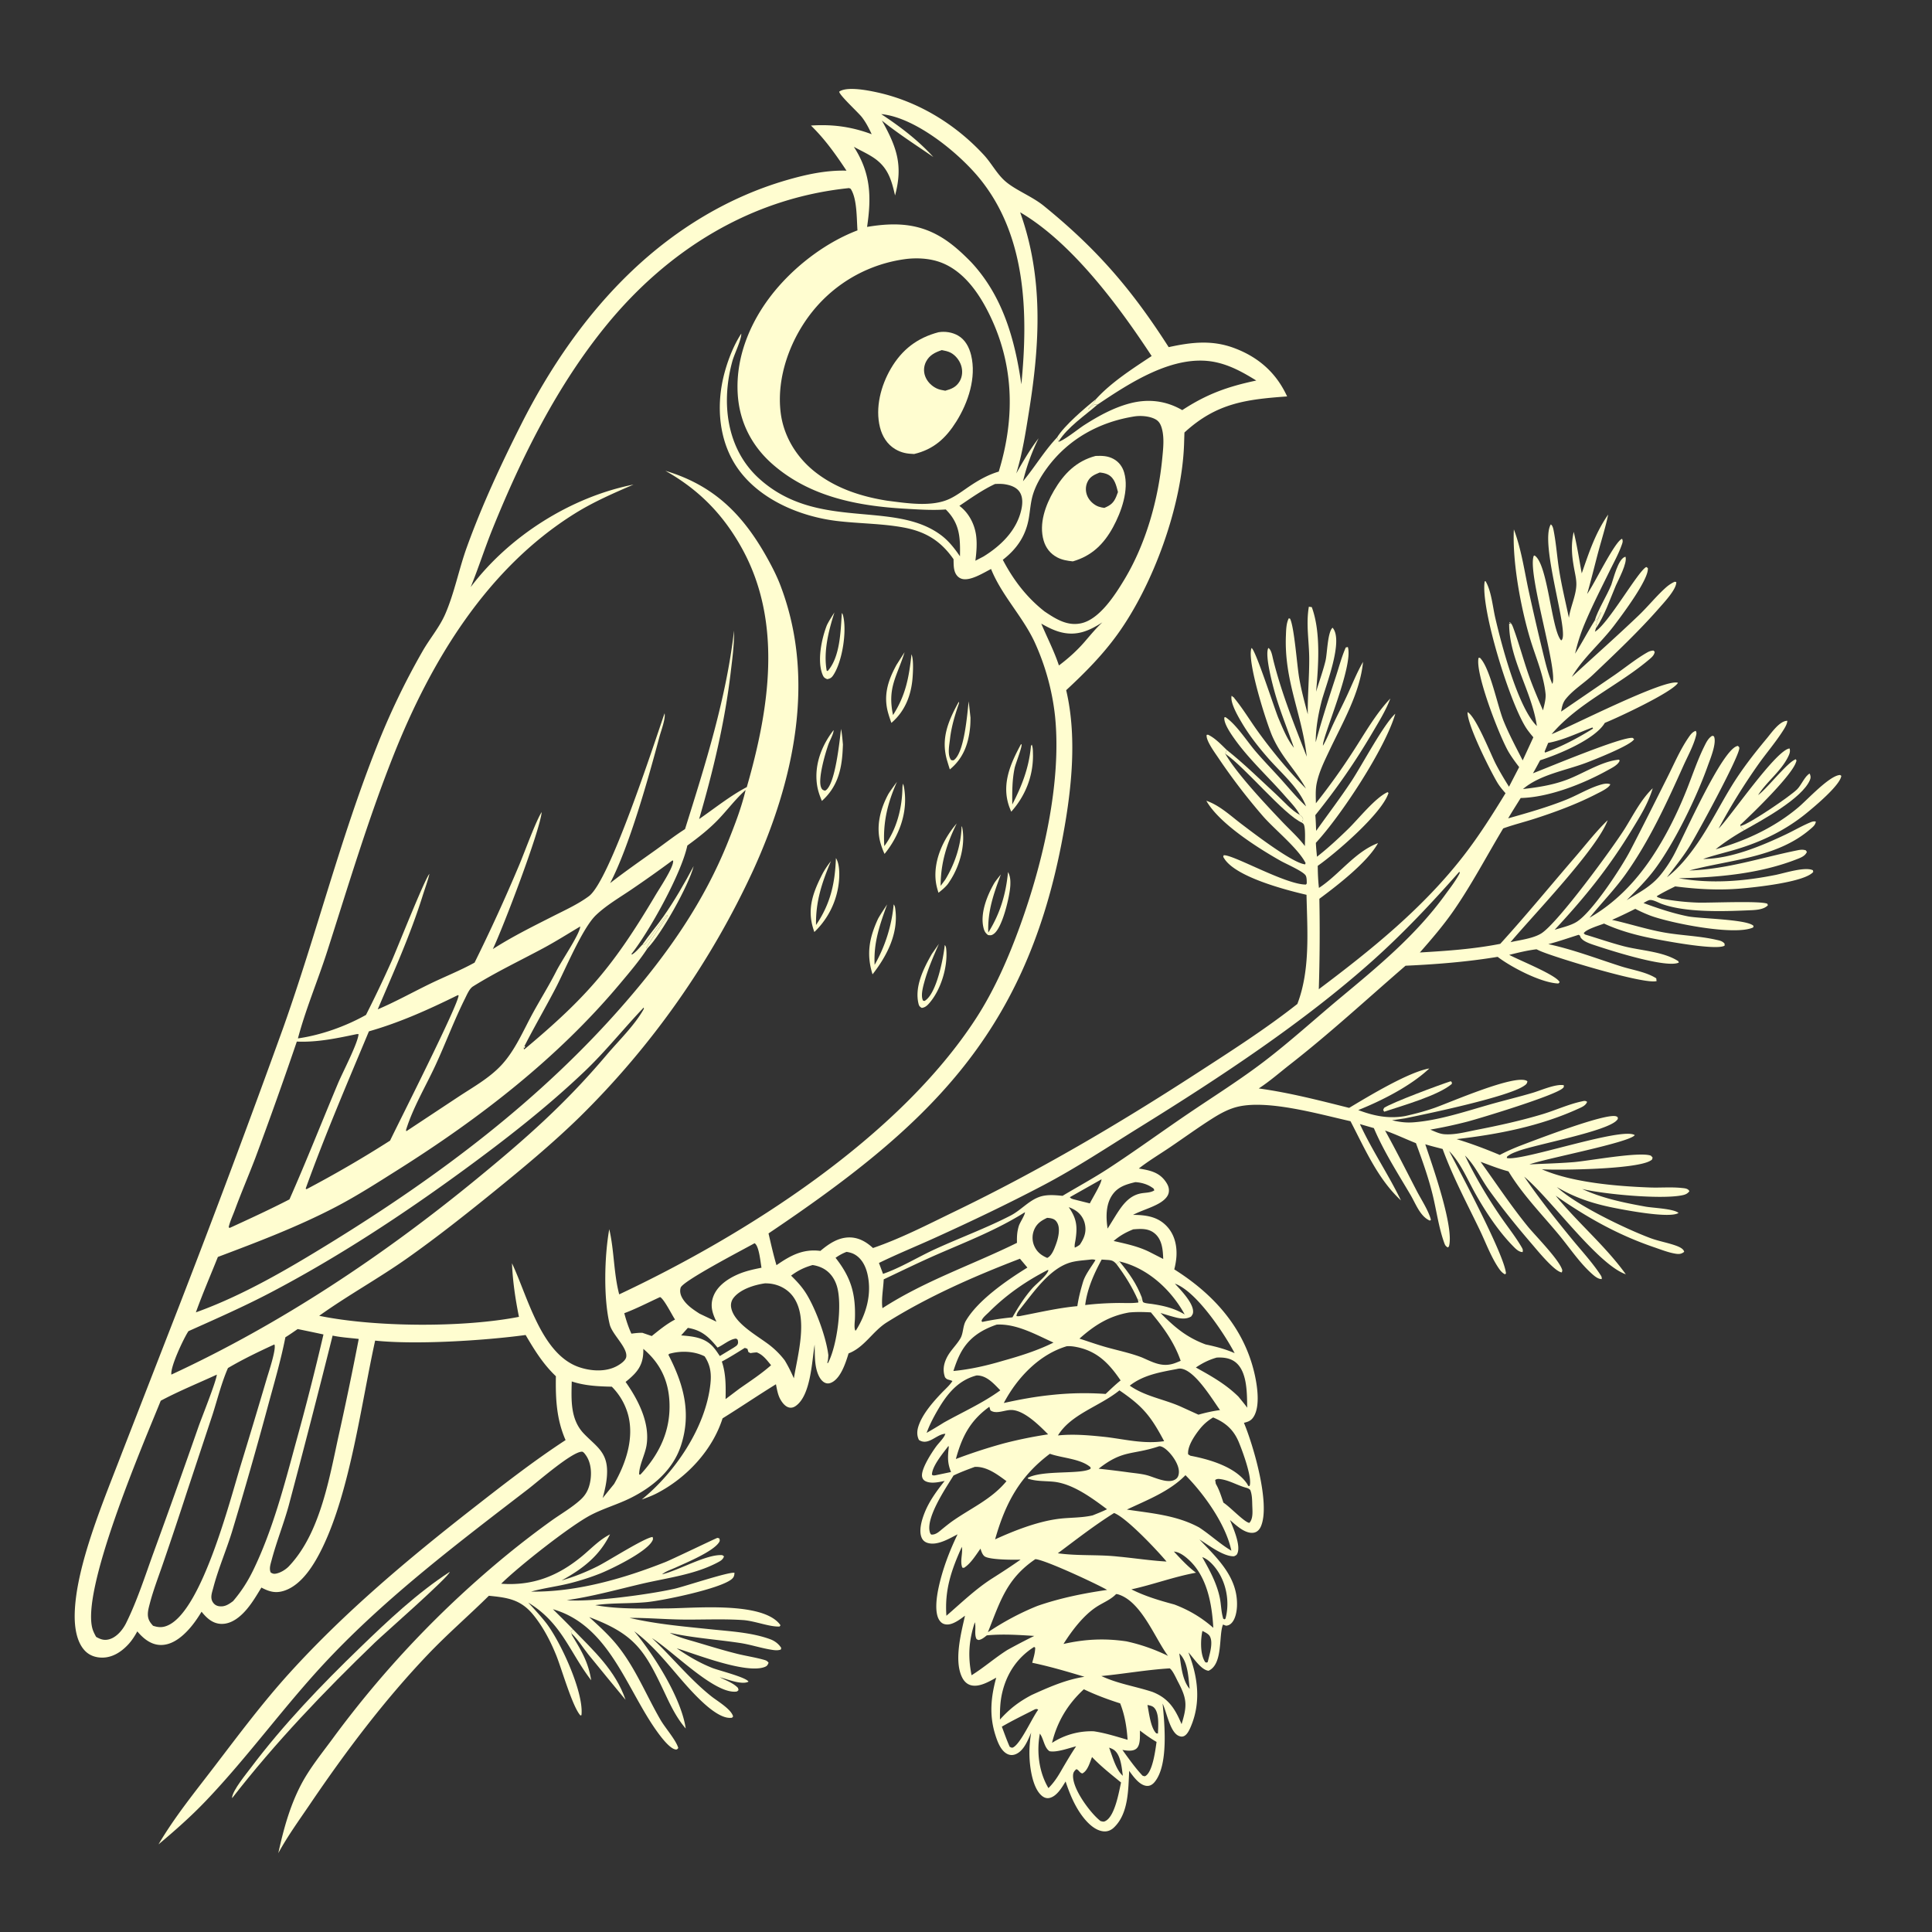 <svg xmlns="http://www.w3.org/2000/svg" width="1024" height="1024"><rect width="100%" height="100%" fill="#333333" stroke="none"/><path fill="#FFFDD0" d="M854.031 309.936c1.193-3.436 3.553-13.182 6.968-14.676.173-.076.359-.119.538-.178 1.137 3.159-3.742 12.188-5.105 15.265-3.114 7.279-6.069 16.242-10.578 22.704-.322-2.531 1.815-6.044 2.818-8.434l-.181-.077c-.243.548-.481 1.1-.767 1.628-.741 1.37-.986 2.334-2.497 2.78 1.693-5.763 6.358-12.985 8.804-19.012zM768.942 573.079c.735.738.519.284.582 1.391-7.089 6.148-26.209 11.548-35.888 14.77l-.541-.965.514-1.088c4.256-2.863 29.344-12.196 35.333-14.108zM922.576 437.771c.145-.038.29-.072.433-.113 4.863-1.395 25.672-15.511 29.532-19.328 2.108-2.084 4.181-7.17 6.628-8.321.53 1.337.71 2.062.097 3.483-4.211 9.767-25.181 21.141-34.752 26.511-.864-.933-1.452-.974-1.938-2.232zM303.686 863.577c11.131 11.526 22.493 21.795 27.881 37.371q-9.87-11.907-19.618-23.916c-2.879-3.574-5.69-8.182-9.039-11.269l-.33-1.231 1.106-.955zM238.391 833.109c-.581 2.841-34.816 32.783-39.579 37.37-26.791 25.801-52.965 53.168-75.775 82.567-.003-.149-.026-.299-.01-.447.41-3.804 7.402-12.312 9.923-15.657 17.333-22.995 37.244-43.725 57.919-63.709 14.883-14.386 30.122-28.794 47.522-40.124z"/><path fill="#FFFDD0" d="M462.012 71.144c-1.492-3.2-3.019-6.232-5.19-9.041-1.931-2.5-11.703-11.392-12.037-13.499.138-.099.266-.214.414-.298 4.39-2.477 14.837-.409 19.565.62 21.812 4.742 41.707 16.903 56.766 33.276 3.937 4.28 6.722 9.774 11.04 13.64 5.485 4.912 14.298 8.099 20.671 13.276 28.28 22.971 46.595 44.269 66.184 74.873 12.029-2.635 22.948-3.919 34.735.49 12.889 4.822 22.297 13.126 28.039 25.632-22.045 1.592-37.467 3.579-54.424 19.128l-.206 6.477c-1.207 32.492-16.171 73.935-35.192 100.367-7.985 11.096-17.276 20.45-27.279 29.726 6.203 26.341 2.512 55.888-2.658 82.177-19.997 101.68-72.035 149.874-155.104 205.747 1.301 5.644 2.579 11.277 4.207 16.838 7.334-5.071 13.966-8.761 23.273-7.569 4.173-3.516 8.922-6.826 14.562-7.127 5.235-.279 9.584 2.121 13.317 5.596 15.004-5.145 29.217-12.544 43.476-19.436 44.326-21.423 86.222-46.021 127.499-72.771 18.139-11.755 36.992-23.768 53.958-37.155 6.927-18.011 5.264-38.89 4.85-57.849-11.048-2.567-37.738-9.477-43.692-19.377-.565-.94-.467-.51-.239-1.564 4.601-.684 32.937 15.659 43.655 15.507l.41-.581c-.02-1.174.055-3.348-.658-4.348-1.597-2.239-10.309-6.008-13.032-7.542-12.168-6.853-32.761-19.901-39.533-31.934 7.087 2.431 12.841 7.964 18.759 12.434 5.773 4.359 26.944 20.697 33.633 21.267l.196-.716c-4.023-7.86-16.209-17.568-22.48-24.711q-12.96-14.938-23.985-31.357c-1.549-2.324-6.512-9.009-5.943-11.846l.689-.088c3.747 1.727 7.006 5.265 9.959 8.093 9.266 7.372 17.806 15.806 26.503 23.835 3.596 3.321 7.909 8.31 12.2 10.566-1.763-3.529-5.188-6.978-7.782-9.952-8.789-10.074-19.018-19.347-26.781-30.255-1.787-2.512-5.934-8.398-5.405-11.479l.553-.123c5.715 3.787 11.36 12.729 15.974 18.12 4.248 4.964 8.819 9.644 13.197 14.492 4.297 4.759 8.456 9.83 13.1 14.243l.471.44c-3.602-9.658-13.375-17.852-20.107-25.561-5.079-5.815-9.933-11.958-13.868-18.611-1.887-3.189-6.411-10.77-5.475-14.451l1.073.889-.616.087.919-.081-.056.271c4.593 5.554 8.348 11.878 12.566 17.722 7.543 10.452 16.387 21.175 25.5 30.305-5.57-10.102-12.731-16.282-17.776-27.612-3.021-6.787-13.682-40.086-11.083-46.858 1.949.28 12.382 32.739 14.292 37.203 2.138 4.997 4.541 11.057 7.917 15.306.089.113.183.222.275.333-3.217-9.445-7.088-18.735-9.865-28.32-1.206-4.162-5.75-20.827-3.689-24.572 1.64.962 2.127 4.431 2.577 6.239 4.416 17.759 11.143 34.344 17.779 51.37-2.522-22.666-11.999-40.067-11.049-64.087.115-2.911.145-6.648 1.539-9.248l.671.199c2.246 4.574 3.648 24.579 4.809 31.324 1.131 6.569 2.864 12.961 4.581 19.394-.135-9.833.795-19.63.76-29.451-.034-9.377-1.793-18.213-.195-27.603l1.556.221c4.863 13.24 3.501 31.084 2.285 44.842 1.629-5.434 3.633-10.858 4.979-16.365.941-3.848 1.065-15.218 3.749-17.564 6.1 6.899-3.943 31.404-5.95 39.469-1.761 7.076-2.952 13.958-2.993 21.259 3.176-11.69 6.91-23.326 10.691-34.834 1.675-5.098 3.072-10.528 5.258-15.426l1.084-.238c3.129 10.077-13.958 48.726-13.164 52.282 2.185-3.752 3.688-7.738 5.525-11.654 2.319-4.939 4.833-9.788 7.132-14.736 2.832-6.094 5.214-12.136 8.563-18.015-1.548 16.398-10.844 32.197-17.801 46.942-2.671 5.662-5.502 11.301-6.764 17.478-.699 3.427-.469 7.048-.411 10.526q10.63-13.385 19.878-27.76c6.083-9.361 11.83-19.643 19.564-27.757-2.403 6.397-5.969 12.102-9.419 17.968-9.277 15.774-18.865 29.572-30.342 43.841.274 2.762.326 5.562.454 8.335 6.267-8.842 12.829-17.425 18.795-26.491 5.498-8.353 16.983-30.055 23.147-35.595-5.318 18.381-28.786 54.068-42.103 68.418.097 2.461.369 4.917.595 7.37 5.794-4.522 11.316-9.643 16.581-14.769 5.358-5.218 14.379-16.616 20.861-19.465l.462.449c-3.48 10.955-28.147 32.051-37.506 38.616.045 3.94.19 7.782.643 11.697 10.815-7.073 19.05-19.139 31.303-23.742-5.553 10.132-21.739 22.59-31.081 29.51q.453 23.968-.299 47.929c28.02-21.039 55.407-43.135 76.975-71.046 8.085-10.463 15.102-21.582 21.995-32.846-1.618-1.822-3.165-3.664-4.411-5.766-3.746-6.321-15.986-30.617-15.715-37.221 4.464 2.378 12.27 22.288 14.917 27.405 2.157 4.169 4.56 8.173 7.046 12.15l5.39-10.412c-1.938-2.511-3.825-5.088-5.468-7.805-4.622-7.643-18.075-42.04-16.033-50.13l.711.01c5.441 5.397 9.249 25.436 12.582 33.595 2.928 7.167 6.56 13.911 10.077 20.794l5.653-12.261q-1.68-1.948-3.194-4.027c-8.774-12.296-24.925-64.304-22.602-78.611l.478-.089c3.101 5.33 3.736 13.433 5.146 19.493 3.261 14.016 11.771 46.651 21.669 56.908.121.126.246.248.369.372-2.619-18.346-14.819-35.654-14.689-54.334l1 .084-.911-.56.179-.312c1.054.743 1.546 2.073 1.987 3.273 2.901 7.897 5.094 16.093 7.838 24.052 2.28 6.618 5.066 13.059 7.837 19.483.632-2.613 1.628-6.044 1.363-8.727-.97-9.847-5.222-19.412-8.065-28.815-5.023-16.614-9.592-41.138-8.738-58.378 3.803 10.065 5.412 20.909 7.607 31.416q3.443 15.836 7.255 31.588c1.536 6.293 2.995 12.915 5.516 18.898 3.41-6.355-13.56-59.43-9.791-67.968l.384-.082c7.072 4.294 8.924 39.618 14.095 44.997 5.064-2.291-11.659-51.329-5.48-61.498 1.096.722 1.377 2.63 1.618 3.905 1.279 6.765 1.738 13.755 2.834 20.565 1.35 8.385 3.374 16.701 5.135 25.011.019-.116.041-.231.059-.347.86-5.636 3.749-11.535 3.893-17.129.067-2.628-.576-5.356-1.057-7.932-1.338-7.169-1.926-12.957-.344-20.133 1.776 7.223 2.902 14.694 4.259 22.011 3.91-11.204 7.148-21.287 14.006-31.165-1.338 6.558-3.419 13.019-5.16 19.486-2.026 7.527-3.816 15.111-5.987 22.6 3.58-4.78 14.685-28.015 18.523-29.235.545 1.215.272 1.934-.152 3.151-1.642 4.705-4.21 9.334-6.403 13.814-4.551 9.295-9.301 18.544-13.3 28.095-2.19 5.23-3.799 10.304-5.061 15.833 3.658-5.724 6.774-11.775 10.394-17.526 1.511-.446 1.756-1.41 2.497-2.78.286-.528.524-1.08.767-1.628l.181.077c-1.003 2.39-3.14 5.903-2.818 8.434l-.509 1.782c7.053-4.045 23.153-32.637 27.257-34.302l.781.56c.784 5.765-13.923 25.263-17.868 30.464-7.157 9.437-16.303 16.957-22.41 27.238 11.773-10.865 23.792-21.482 35.376-32.546 4.945-4.723 9.304-10.2 14.366-14.737 1.458-1.307 2.976-2.337 4.749-3.162l.87.117c.252 3.715-6.398 10.774-8.785 13.506-10.915 12.494-23.437 24.323-35.465 35.76-4.544 4.32-10.451 7.903-14.344 12.778-1.615 2.023-2.007 4.164-2.442 6.649l28.654-19.595c5.525-3.854 11.105-8.386 16.938-11.717 1.108-.633 2.059-.96 3.347-1.033l.65.63c-.171 1.9-1.838 3.199-3.208 4.351-16.472 13.845-37.39 22.837-51.414 39.334 10.167-3.992 60.263-29.752 66.973-27.221-2.824 4.909-32.116 18.588-38.774 21.234-5.109 8.715-24.54 16.711-34.289 19.832-1.258 2.297-2.473 4.639-3.8 6.896 8.508-3.295 47.407-19.588 52.881-18.753l.726.653c-1.416 3.144-21.184 10.933-25.357 12.512-10.933 4.135-24.506 6.234-33.53 13.933 8.075-.905 16.058-2.157 23.684-5.096 8.219-3.167 17.519-9.244 26.238-10.365 1.024-.132.641-.248 1.336.296-.684 2.371-4.407 4.101-6.468 5.246-12.973 7.209-31.089 14.342-46.006 14.674-2.231 3.581-4.51 7.142-6.644 10.782 10.385-2.939 20.767-5.871 30.795-9.898 5.797-2.328 11.556-5.842 17.455-7.698 1.756-.552 4.154-1.24 5.882-.453-.629 1.948-5.507 4.177-7.32 5.114-10.417 5.381-22.024 9.676-33.177 13.248-5.393 1.726-10.946 3.095-16.266 5.016-8.674 14.437-16.659 29.706-26.24 43.536-5.426 7.832-11.646 15.083-17.936 22.228 14.373-.846 28.451-1.804 42.609-4.581 13.639-14.978 26.48-30.688 39.72-46.023 5.592-6.476 11.045-13.587 17.217-19.499-5.664 15.334-39.404 50.251-51.485 64.631 4.993-1.139 11.859-1.92 16.23-4.595 8.697-5.324 38.151-45.675 44.381-55.645 4.585-7.34 8.455-15.272 14.758-21.34-2.41 8.05-6.697 14.897-11.048 22.016-12.465 20.4-24.705 35.549-40.942 53.008 3.688-1.169 8.413-2.169 11.69-4.224 8.252-5.173 23.766-28.867 28.381-37.744 6.714-12.916 13.222-25.98 19.754-38.99 3.481-6.932 6.538-14.146 10.893-20.598 1.114-1.65 2.134-3.226 4.054-3.891.613.974.382 1.756.1 2.833-1.388 5.298-4.417 10.742-6.669 15.762-8.85 19.723-17.976 39.647-30.548 57.336-5.822 8.192-12.87 15.331-19.163 23.131 13.518-7.798 24.115-18.754 32.797-31.657 7.447-11.067 13.548-23.358 18.515-35.724 3.104-7.726 5.761-15.863 9.44-23.319 1.025-2.076 2.222-4.654 4.35-5.758l.819.28c1.67 3.483-2.035 12.246-3.267 15.718-5.895 16.609-17.761 41.089-28.318 55.091-4.358 5.779-9.557 10.914-14.639 16.048 6.643-4.139 12.816-7.137 17.876-13.316q4.019-4.941 7.055-10.54c5.092-9.349 26.007-57.219 34.036-57.891.491.532.8.574.711 1.368-.609 5.431-22.567 45.892-26.718 52.444-3.487 5.506-7.67 10.643-11.627 15.817 6.366-4.894 11.735-11.56 16.266-18.149 6.582-9.573 11.801-20.081 17.868-29.985 5.592-9.128 12.035-17.376 18.876-25.587 2.407-2.89 6.771-9.264 10.771-9.219l-.036-.41c.014.166.049.331.043.497-.074 1.844-1.68 4.229-2.682 5.772-3.866 5.954-8.568 11.435-12.681 17.235q-11.544 16.356-21.022 33.99c.136-.136.273-.271.407-.409 6.19-6.357 30.171-41.391 37.183-42.02.506 1.53-.042 2.94-.751 4.378-3.825 7.752-11.304 13.112-15.93 20.33l.562-.429c4.647-3.601 15.337-17.369 19.455-18.556.429.94.421.51.073 1.56-2.366 7.147-22.38 26.516-28.812 32.564-.855.804-.818.357-.536 1.217.486 1.258 1.074 1.299 1.938 2.232-5.344 3.064-10.357 6.315-15.178 10.151 15.989-4.509 31.302-11.593 44.055-22.425 4.668-3.964 16.408-16.792 21.924-16.961l.622.447c-.503 4.885-14.1 16.22-18.39 19.732-10.904 8.927-23.494 15.067-36.961 19.127-5.929 1.787-12.037 3.187-17.886 5.197l.627-.002c14.256-.187 30.34-6.882 43.179-12.98 4.265-2.025 8.449-4.485 12.789-6.307 1.176-.493 1.865-.746 3.135-.541-.167 1.813-1.615 2.906-2.966 4.07-17.71 15.256-42.583 16.115-64.085 21.875 20.053-.676 37.885-6.778 57.306-10.703 1.575-.318 2.894-.484 4.45.02l.566.842c-.912 2.146-3.081 2.978-5.164 3.798-19.651 7.737-41.876 9.761-62.811 10.134 17.246 3.036 34.377 1.668 51.434-1.752 4.592-.92 15.741-4.531 19.755-2.445l.151.883c-4.588 5.427-30.742 8.138-38.823 8.821-11.465.97-22.952.285-34.346-1.173-3.306 1.661-6.656 3.264-9.795 5.228.621.819 1.433.682 2.27 1.193q9.573 1.818 19.31 2.165c6.032.245 33.624-1.086 37.076.635l.279.777c-2.353 2.559-7.302 2.556-10.581 2.697-13.554.586-33.287 1.206-45.94-3.498-1.626-.631-4.745-2.408-6.412-1.907-1.006.303-2.082 1.009-3.006 1.52 7.74 2.841 15.5 5.466 23.603 7.077 6.277 1.249 31.58 1.512 34.743 5.078l-.212.795c-9.776 4.539-43.85-2.327-54.436-6.248q-4.133-1.573-8.051-3.621c-4.072 2.057-8.138 4.03-12.322 5.855 9.153 2.032 18.176 4.985 27.408 6.644 9.153 1.644 18.717 1.831 27.764 3.898 1.794.41 3.254.593 4.485 2.07l.016 1.043c-4.46 2.823-35.217-3.09-42.241-4.662-7.331-1.64-14.838-3.867-21.664-7.03-2.388.928-9.823 3.121-10.763 5.173l.735.637c6.752 2.027 13.394 4.333 20.217 6.132 9.278 2.447 21.079 2.761 29.163 7.977l.295.74c-6.28 3.132-35.448-6.146-43.529-8.832-2.347-.78-5.39-1.673-7.359-3.194-.18-.169-.366-.331-.539-.507-.616-.63-.747-.884-.944-1.706l-.728-.474c-5.32 1.669-10.68 3.564-16.074 4.953 13.153 2.843 25.674 7.652 38.465 11.75 6.053 1.938 13.379 2.95 18.737 6.369l.165 1.54.722-.491c-.157.102-.301.226-.47.306-5.338 2.518-54.78-12.605-62.172-15.943q-.854-.385-1.69-.806c-4.936.585-9.675 1.772-14.49 2.96 5.422 2.917 25.136 10.747 26.738 14.486l-.69.684c-9.108-.314-24.967-8.613-32.189-14.122-16.191 2.671-32.431 3.962-48.817 4.709-20.283 17.525-39.915 35.684-61.072 52.209-5.443 4.251-10.933 9.081-16.715 12.827 16.431 2.289 31.857 6.286 47.901 10.305 10.275-6.135 31.354-18.959 42.489-20.892-9.739 9.215-25.201 17.082-37.659 22.049 8.252 3.123 16.172 4.748 24.983 3.148 5.214-1.175 10.296-2.505 15.348-4.269 8.272-2.888 42.375-17.882 48.929-14.408.144.076.264.191.395.286-.216 1.356-.754 1.704-1.846 2.447-8.558 5.831-50.749 14.694-63.147 17.202l-6.752.998c3.884.904 7.218 1.393 11.231 1.102 13.643-.99 27.941-5.876 41.075-9.593 7.434-2.105 14.99-3.904 22.386-6.104 4.156-1.237 12.151-4.797 16.35-3.972-.041 1.137.182.811-.513 1.524-3.687 3.787-43.228 15.813-50.595 17.768q-9.741 2.522-19.656 4.235c2.353.985 4.871 2.25 7.44 2.441 5.587.416 11.441-1.209 16.89-2.274 11.877-2.32 23.499-4.852 35.105-8.34 6.902-2.074 13.72-5.246 20.753-6.764 1.142-.246 1.939-.551 2.924.223-.775 2.046-2.956 2.863-4.821 3.712-20.229 9.208-42.391 13.514-64.341 16.042 7.847 2.386 15.324 5.206 22.883 8.388 3.272-1.771 6.616-3.2 10.058-4.605 7.751-2.925 45.984-17.764 51.621-15.873.291.098.54.294.809.442.074 1.071.255.761-.333 1.499-4.742 5.942-42.786 12.892-52.382 16.44-2.197.829-4.15 1.484-5.964 3.037l-.083.685c7.682 1.944 61.048-16.661 67.804-12.133-2.564 3.911-47.923 12.54-55.817 15.521 7.802-.395 15.657-.57 23.441-1.21 8.233-.678 35.044-5.697 40.933-3.421l.898.956c-.24 1.169-.202 1.128-1.173 1.715-7.626 4.611-48.375 5.096-57.526 4.547 16.13 7.045 39.69 8.987 57.242 9.641 5.573.208 11.326-.336 16.857.252 1.537.164 3.375.209 4.101 1.707-1.115 1.567-2.58 1.952-4.433 2.283-11.538 2.061-40.845-.683-52.387-3.441 10.615 4.919 22.157 7.289 33.608 9.346 4.002.719 14.803 1.076 17.471 3.339-4.593 3.056-28.339-1.517-34.586-2.772-10.74-2.158-20.428-5.306-29.902-10.945 9.993 9.433 36.22 22.034 49.417 27.004 4.406 1.659 9.136 2.427 13.575 4.009 1.501.535 4.236 1.628 4.467 3.345-1.469 1.108-2.589 1.27-4.407.991-3.881-.596-7.823-2.184-11.541-3.451-19.137-6.52-35.582-15.786-52.145-27.332 11.711 14.391 26.353 26.611 37.172 41.671-14.981-5.212-39.839-40.051-53.86-51.748 7.846 11.449 16.459 22.298 25.25 33.031 5.066 6.184 10.785 12.34 15.163 19.008.515.785.786 1.287.664 2.238-2.054.093-4.233-1.919-5.699-3.262-6.366-5.837-11.4-13.467-16.916-20.116-9.113-10.984-19.404-21.435-26.798-33.704-5.025-1.311-9.898-3.277-14.77-5.063 8.328 11.529 16.131 23.388 25.138 34.416 3.783 4.633 16.944 17.892 18.178 23.12l-.263 1.08c-3.738-.285-12.951-11.638-15.816-14.972-7.941-9.241-15.749-18.853-22.845-28.763-4.317-6.031-7.341-12.961-12.675-18.21 5.182 10.833 11.574 21.589 18.31 31.53 3.815 5.63 8.259 11.141 11.689 16.999.576.984.829 1.507.547 2.641-2.03-.019-3.665-1.721-5.032-3.111-7.769-7.901-14.722-18.418-20.13-28.096-4.165-7.453-7.766-16.228-13.78-22.338 6.057 11.594 29.379 55.3 30.125 64.863l-.51.474c-1.751-.823-2.943-2.599-3.968-4.19-3.8-5.9-6.497-13.239-9.558-19.587-6.808-14.118-14.149-27.898-19.542-42.656-3.066-.808-6.166-1.558-9.195-2.496 3.636 10.878 15.487 44.123 12.535 54.165l-.61.533c-1.041-.685-1.355-1.036-1.787-2.211-2.976-8.08-4.182-17.378-6.243-25.771-2.282-9.291-5.521-18.34-8.837-27.302-5.463-2.171-10.814-4.734-16.356-6.685 5.808 10.508 11.225 21.267 16.742 31.932 2.416 4.671 6.226 10.36 7.557 15.386l-.567.422c-1.879-.826-3.269-2.109-4.534-3.723-2.289-2.922-3.86-6.759-5.76-9.98-6.776-11.487-14.17-23.027-19.384-35.33l-7.4-2.129c6.443 13.973 15.083 26.632 21.753 40.447-12.335-11.427-19.065-27.301-26.742-41.974-16.218-3.617-43.158-11.41-59.376-7.762-4.991 1.123-9.493 3.577-13.784 6.292-7.6 4.809-14.906 10.122-22.351 15.169-5.514 3.738-11.461 7.274-16.686 11.37 5.433.911 10.424 1.793 13.92 6.516 1.391 1.88 2.357 3.767 1.949 6.169-.447 2.631-3.124 4.651-5.281 5.865-4.339 2.442-9.222 3.708-13.642 6.019 6.646.058 12.906.831 17.771 5.909 4.062 4.241 5.495 9.884 5.25 15.629-.105 2.444-.571 4.993-1.167 7.358 20.915 13.17 37.13 31.111 42.622 55.702 1.39 6.222 2.977 16.805-.572 22.426-1.308 2.071-2.855 2.644-5.133 3.193 4.889 11.687 14.137 42.89 9.023 54.842-.629 1.47-1.679 2.785-3.269 3.264-2.422.729-5.222-.523-7.217-1.824-2.079-1.355-4.058-3.133-5.925-4.761 1.681 4.153 5.95 13.647 3.824 17.911-.41.821-.861.882-1.623 1.294-5.648.283-13.613-5.971-18.385-8.896 9.587 10.11 20.409 20.063 19.895 35.22-.098 2.872-.821 7.076-2.984 9.187-.831.811-1.709 1.245-2.875 1.288l-1.552-.601c-2.404 5.688.147 20.947-7.672 24.494-4.003-.426-7.916-6.818-10.677-9.74 5.033 12.904 6.833 26.442 1.213 39.506-.682 1.587-1.738 3.878-3.338 4.756-1.051.576-1.974.432-3.029-.025-4.652-2.013-6.384-12.808-8.512-17.086 1.065 10.868 3.167 32.686-4.257 41.587-1.004 1.203-2.315 2.099-3.952 2.037-3.642-.139-6.749-4.256-8.75-6.93-.259-.346-.502-.706-.747-1.063-.52 9.875-.299 22.87-8.286 30.219-1.426 1.313-3.244 2.025-5.19 1.868-4.436-.358-8.294-4.144-10.898-7.475-4.345-5.56-7.151-12.316-9.339-18.973-1.95 3.162-4.608 7.807-8.479 8.724-1.355.321-2.652-.042-3.756-.861-4.439-3.292-6.04-11.719-6.613-16.949-.606-5.539-.335-11.292.598-16.78-1.776 4.038-3.908 9.807-8.417 11.492-1.352.505-2.755.484-4.07-.127-3.656-1.697-5.412-6.708-6.54-10.307-3.229-10.301-2.327-19.928.514-30.208-3.814 2.078-9.064 5.24-13.529 3.976-1.991-.564-3.471-2.051-4.415-3.849-4.633-8.817-.683-23.757 1.39-32.978-2.619 1.952-6.716 5.125-10.156 4.619-1.386-.204-2.263-.72-3.135-1.813-3.114-3.902-1.736-12.847-.748-17.472 2.103-9.842 5.733-19.406 10.097-28.452-4.428 2.251-10.937 6.257-16.107 4.468-1.262-.437-2.238-1.251-2.82-2.461-1.837-3.82-.015-9.764 1.493-13.529 2.497-6.231 6.449-11.562 10.588-16.782-3.097.628-7.324 1.642-10.279.067-.998-.532-1.556-1.42-1.702-2.538-.515-3.942 5.132-12.595 7.499-15.814 1.391-1.892 4.269-4.611 4.845-6.702-4.621.098-8.982 6.57-13.984 3.265-1.156-2.314-1.076-4.694-.31-7.136 2.017-6.424 7.702-12.922 12.275-17.719 1.952-2.047 4.268-4.012 5.788-6.39-.699-.305-1.29-.47-2.025-.679-.987-.28-1.243-.512-1.889-1.262-1.282-3.496-.813-6.809.777-10.14 1.907-3.996 5.163-6.765 7.344-10.476 1.615-2.75 1.247-6.499 2.894-9.32 6.383-10.938 21.795-21.56 32.625-28.242l-3.95-4.696c-24.061 9.228-48.619 19.994-70.509 33.706-7.611 4.768-11.85 13.242-20.315 16.475-1.462 4.768-3.958 12.628-8.574 15.202-1.135.633-2.311.959-3.584.507-2.33-.827-3.721-3.623-4.435-5.806-1.524-4.66-1.236-9.669-1.401-14.508-1.467 8.909-2.037 26.928-10.057 32.493-.936.649-2.005 1.029-3.156.855-2.189-.329-3.821-2.437-4.861-4.225-1.413-2.43-1.89-5.423-2.427-8.153-9.529 5.869-18.785 12.164-28.292 18.068-5.403 16.945-19.054 31.504-34.721 39.663-2.618 1.363-5.358 2.377-8.133 3.369 17.668-14.368 33.955-38.245 36.42-61.357.581-5.451.009-9.909-3.074-14.538-5.538-2.825-12.77-3.067-18.768-1.326l-.444.478c8.085 15.652 12.288 30.84 6.689 48.059-4.225 12.993-14.836 21.945-26.705 27.858-6.886 3.431-14.419 5.535-21.183 9.08-10.883 5.704-38.261 27.277-47.415 36.366 16.639 1.213 30.067-4.013 42.911-14.644 4.248-3.517 8.482-7.931 13.262-10.681.502-.29.998-.579 1.508-.856-5.699 11.597-14.53 18.286-25.683 24.466q9.803-2.871 18.935-7.448c5.452-2.671 25.166-15.306 29.324-15.608.258.998.31 1.199-.22 2.159-3.271 5.923-21.347 14.675-27.49 17.167q-7.968 3.146-16.277 5.23c-6.753 1.67-13.755 2.534-20.446 4.393 24 .328 49.015-6.87 71.222-15.673 3.306-1.311 27.206-12.818 27.54-12.799.373.022.718.209 1.077.313.222 1.068.331 1.27-.334 2.229-3.352 4.835-17.167 10.586-22.951 13.213-2.288 1.039-5.193 1.958-7.115 3.563 8.869-2.101 23.748-10.846 31.952-10.164l.883.611c-.571 1.838-2.027 2.554-3.676 3.417-12.166 6.365-26.784 8.066-39.983 11.167-13.16 3.092-26.286 6.748-39.684 8.663 13.041 1.097 43.606-3.001 57.14-6.058 5.207-1.176 28.895-9.107 31.764-8.45-.116 1.526-.294 2.35-1.505 3.368-6.057 5.095-36.411 11.351-44.996 12.175-9.056.871-18.297.301-27.288 1.605 12.178 2.231 25.578 1.78 37.964 1.723 14.321-.067 50.461-3.787 59.903 8.499.109.142.195.301.292.451l-.463.637c-5.215.326-13.088-2.973-19.381-3.402-10.602-.722-21.506-.151-32.14-.278-9.345-.111-18.734-.955-28.065-.889 14.35 3.349 28.66 4.547 43.283 6.072 10.235 1.067 21.693 1.687 31.387 5.27 2.365.875 4.442 2.468 5.782 4.596l-.229.855c-1.527.525-2.872.409-4.459.176-5.805-.854-11.386-2.795-17.219-3.674-12.306-1.855-25.026-2.676-37.167-5.381.168.091.334.185.504.273 4.141 2.154 8.89 3.31 13.355 4.631 7.288 2.158 14.599 4.432 21.979 6.255 4.671 1.154 9.527 1.866 14.144 3.171 1.1.311 1.719.607 2.386 1.554-.522 1.234-.785 1.744-2.091 2.24-9.895 3.761-36.475-6.827-46.613-9.908 6.058 4.143 12.017 7.684 18.873 10.413 3.281 1.307 17.998 4.959 19.185 7.264-3.246 1.79-10.517-.992-13.973-1.986l-1.325-.387c3.148 1.641 7.359 3.115 9.75 5.735l.251 1.12c-.76.771-.825.791-1.875.832-11.75.465-33.192-21.743-44.007-28.402 10.67 10.018 20.203 21.951 31.646 30.99 3.066 2.423 10.434 6.712 11.375 10.569-.782.817-.355.663-1.446.714-5.615.261-13.104-6.658-16.855-10.349-11.782-11.593-20.738-25.644-34.106-35.548 10.306 12.339 24.933 35.266 27.286 51.538-4.549-5.247-7.555-11.248-10.493-17.491-10.984-23.341-15.675-32.203-40.655-41.547 5.073 4.646 10.176 9.244 14.544 14.583 9.858 12.051 15.576 26.696 23.334 40.029 2.381 4.091 8.182 10.634 9.332 14.797-.443.435-.572.817-1.255.769-3.308-.233-8.541-7.479-10.394-10.089-15.992-22.525-25.169-55.763-54.79-64.263 3.55 3.526 7.155 7.011 10.598 10.642l-1.106.955.33 1.231c.276.972.124.71.574 1.45 4.876 8.011 8.394 13.983 9.87 23.375-11.554-15.031-15.608-30.434-33.335-41.152 3.123 3.352 6.22 6.722 9.086 10.3 7.607 9.495 20.448 37.114 19.097 49.324l-.522.203c-4.237-4.51-9.977-24.81-12.858-31.918-3.053-7.533-6.967-15.053-12.115-21.382-6.73-8.275-13.69-9.176-23.579-10.167-10.621 10.484-21.895 20.202-32.215 31.024-23.174 24.301-43.689 51.542-62.507 79.309-5.779 8.527-11.957 17.025-16.875 26.079 2.718-12.49 6.077-24.844 12.023-36.238 4.508-8.636 10.908-16.487 16.671-24.305q5.009-6.824 10.23-13.487 5.222-6.663 10.65-13.159 5.429-6.495 11.06-12.816 5.63-6.321 11.457-12.462 5.828-6.14 11.845-12.094 6.018-5.954 12.22-11.715 6.202-5.762 12.583-11.325 6.38-5.563 12.933-10.922 11.302-9.219 23.144-17.733c5.013-3.571 10.887-6.947 15.399-11.093 2.549-2.342 4-4.895 4.823-8.271 1.179-4.837.979-10.949-1.956-15.172-.393-.564-1.338-1.945-2.071-1.978-5.077-.224-23.458 15.853-28.49 19.722-36.799 28.296-74.906 57.082-106.767 90.979-22.532 23.971-41.639 50.815-64.337 74.549-7.817 8.174-16.265 15.627-24.927 22.888 8.619-14.647 19.351-27.813 29.645-41.285 12.937-16.929 25.694-34.034 40.037-49.819 29.141-32.074 62.741-60.277 96.835-86.906 16.013-12.507 32.237-25.168 49.247-36.283-4.838-10.995-5.348-22.008-5.138-33.837-6.824-6.535-11.293-13.78-16.039-21.861-22.029 2.987-58.32 5.255-79.762 2.974-7.358 33.406-13.152 79.23-27.896 109.661-4.135 8.536-10.779 19.879-20.435 22.947-4.534 1.441-7.895.426-11.953-1.72-3.241 5.286-6.459 10.892-11.187 15.008-3 2.612-6.73 4.601-10.818 4.2-4.216-.414-7.197-3.261-9.709-6.415-2.771 4.615-6.058 9.155-10.153 12.688-3.525 3.042-7.842 5.389-12.634 4.883-4.646-.491-8.39-3.686-11.269-7.148-1.321 2.417-2.852 4.818-4.724 6.849-3.596 3.902-8.208 6.985-13.669 7.062-3.505.05-6.89-1.049-9.35-3.613-4.615-4.811-5.563-12.966-5.44-19.37.488-25.595 15.76-61.162 25.017-85.461l29.998-77.087q28.68-73.985 55.618-148.622c17.399-49.098 30.13-99.85 49.312-148.33q5.134-13.098 11.213-25.785 6.079-12.688 13.07-24.896c3.766-6.696 9.028-12.778 12.097-19.791 4.902-11.2 7.283-23.859 11.459-35.445 8.04-22.306 18.152-44.019 28.822-65.182 15.087-29.923 34.428-58.311 58.799-81.459 23.459-22.282 51.379-39.309 82.575-48.246 10.196-2.921 20.426-5.105 31.085-4.833-5.786-8.7-11.331-16.566-18.833-23.902 11.374-.76 21.495.61 32.171 4.592zm-11.976 28.547c-51.953 5.303-95.975 32.709-128.686 72.761-25.964 31.792-44.932 69.918-60.259 107.786-4.135 10.216-7.46 20.753-11.619 30.944 20.386-27.085 53.199-47.798 86.316-54.356-10.688 4.606-21.303 9.221-31.201 15.407-46.622 29.138-76.201 78.183-96.028 128.13-13.492 33.989-23.96 69.054-35.124 103.847-4.934 15.377-11.411 30.609-15.528 46.168 12.275-1.756 25.231-6.371 36.075-12.448q7.168-14.155 13.635-28.643c2.712-6.062 17.592-43.736 19.99-46.111-.953 3.978-2.413 7.83-3.637 11.731-6.507 20.739-15.288 40.124-23.766 60.077 9.384-3.989 18.386-9.014 27.556-13.477 7.837-3.814 16.159-7.089 23.771-11.3q12.621-25.461 23.624-51.661c2.7-6.34 8.885-23.486 11.945-28.128-.878 9.947-20.46 61.247-25.887 72.609 10.216-6.56 20.912-11.843 31.719-17.33 6.374-3.237 13.462-6.445 19.206-10.717 11.057-8.223 34.315-80.241 40.096-96.909.645 2.736-1.926 9.49-2.691 12.356-5.783 21.66-16.002 58.24-26.168 77.656 7.881-6.146 16.102-11.844 24.233-17.651 5.107-3.647 10.172-7.635 15.469-10.991 10.747-34.245 21.88-69.383 25.967-105.182.121 7.527-.88 14.687-1.762 22.138-3.141 26.527-9.273 52.109-16.734 77.721 8.163-5.628 16.501-12.354 25.27-16.943 11.83-41.139 19.186-87.002-2.488-126.388-9.887-17.968-22.804-31.205-40.653-41.254 26.649 7.978 42.161 24.251 55.236 48.539 2.258 4.193 4.483 8.726 6.104 13.218 18.518 49.586 6.51 103.143-14.707 149.741q-4.21 9.14-8.829 18.08-4.619 8.941-9.638 17.663t-10.427 17.208q-5.408 8.487-11.194 16.72-5.786 8.233-11.939 16.195-6.153 7.963-12.659 15.64-6.507 7.676-13.354 15.051-6.847 7.374-14.021 14.431c-14.384 14.032-30 27.012-45.604 39.67-14.82 12.021-29.897 23.946-45.475 34.974-15.273 10.812-31.799 19.864-46.989 30.734 29.345 6.049 76.194 6.363 105.874.554-1.905-9.433-3.296-18.771-3.697-28.4 8.306 17.481 15.448 48.243 35.63 55.087 6.256 2.121 14.06 2.627 19.995-.604 1.689-.92 4.606-2.808 4.937-4.855.797-4.935-7.439-11.846-8.747-17.159-3.397-13.799-2.815-36.364-.252-50.516 2.659 11.34 2.289 23.232 5.269 34.535 67.278-31.65 148.1-83.086 189.095-146.237 9.904-15.256 17.379-32.501 23.54-49.565 11.911-32.988 21.948-75.386 18.374-110.618q-.558-5.139-1.53-10.215-.972-5.077-2.353-10.058-1.381-4.981-3.162-9.833-1.78-4.853-3.948-9.545c-6.391-13.507-17.343-24.507-22.922-38.389-4.006 2.007-11.063 6.547-15.526 5.199-1.733-.524-2.928-1.86-3.575-3.497-.82-2.075-.734-4.677-.782-6.886-6.878-9.907-15.08-14.768-26.891-16.891-11.532-2.073-23.39-1.981-35.01-3.39-19.399-2.352-40.65-11.235-52.308-27.609-9.184-12.898-11.319-29.435-8.565-44.756 1.571-8.74 5.348-19.482 10.261-26.921.152 3.111-3.689 10.891-4.682 14.467-6.059 21.821-3.327 46.545 14.173 62.382 30.846 27.917 71.024 11.222 96.234 29.848 4.222 3.12 7.23 7.05 10.193 11.324.152-9.534.058-16.943-7.025-24.317l-.492-.506c-7.175.518-14.417.013-21.586-.4-25.257-1.455-50.41-6.33-70.058-23.434-11.104-9.667-17.637-22.323-18.615-37.041-1.413-21.273 7.884-41.645 21.704-57.391 11.031-12.568 26.066-23.691 41.746-29.661-.469-6.177-.149-16.79-3.61-22.045l-.834-.363zm30.837 37.505q-1.841.22-3.668.529-1.828.309-3.638.707-1.811.398-3.6.883-1.788.486-3.551 1.059-1.763.572-3.496 1.23t-3.432 1.399q-1.699.742-3.36 1.565-1.66.824-3.279 1.727-1.618.904-3.191 1.886-1.572.981-3.095 2.038-1.522 1.057-2.992 2.187-1.469 1.13-2.882 2.33-1.412 1.201-2.764 2.469-1.352 1.268-2.641 2.6t-2.511 2.726q-1.222 1.393-2.375 2.845c-11.576 14.538-18.966 34.694-16.621 53.416 1.59 12.691 8.648 23.983 18.72 31.729 11.01 8.467 24.051 12.68 37.623 14.843 10.129 1.27 23.451 3.515 33.011-.888 3.855-1.776 7.353-4.49 10.869-6.85 4.742-3.183 9.841-6.072 15.352-7.669 9.051-29.595 8.116-58.952-6.692-86.696-5.67-10.623-13.976-21.258-25.98-24.83-5.026-1.497-10.61-1.77-15.807-1.235zm120.76 83.459c-18.687 2.866-35.218 11.866-46.562 27.228-3.305 4.476-6.335 9.619-7.817 15.021-1.03 3.752-1.287 7.749-1.932 11.58-1.596 9.478-6.297 16.387-13.812 22.221 5.57 10.654 12.602 19.898 22.091 27.349 5.846 3.931 11.966 7.89 19.384 6.305 9.82-2.098 18.118-15.185 22.909-23.123 11.456-18.98 18.02-42.396 20.131-64.367.484-5.032 1.156-10.763-.206-15.713-.556-2.021-1.366-3.748-3.237-4.832-2.965-1.717-7.578-2.12-10.949-1.669zM364.304 448.158c-3.22 15.072-20.213 45.617-29.672 57.54l.383.205c2.066-1.282 3.807-3.498 5.49-5.252l1.167-.071c2.821-3.264 9.997-14.12 12.048-15.644l.115 1.1-.017-.505c-1.272 1.482-10.95 15.932-11.284 16.963l.673.103c-4.301 6.635-9.659 12.888-14.734 18.942-33.047 39.415-74.218 71.147-117.544 98.463-10.831 6.83-21.671 13.805-33.032 19.732-20.042 10.455-41.289 18.515-62.413 26.473-3.913 9.784-8.099 19.453-11.667 29.372 25.002-8.971 48.911-23.029 71.448-36.91 57.592-35.473 111.547-75.915 156.058-127.204 22.654-26.103 41.734-53.266 54.625-85.516 3.572-8.935 7.022-17.852 9.248-27.232-5.13 4.575-9.317 10.138-14.021 15.139-5.102 5.422-10.884 9.922-16.871 14.302zm176.393-335.635c12.421 34.689 10.454 69.626 4.722 105.363-1.756 10.942-3.497 22.444-6.782 33.045 3.655-6.471 7.301-12.722 11.842-18.632q-2.697 5.445-4.768 11.157-2.071 5.712-3.492 11.62c6.274-7.527 11.257-16.043 18.016-23.182l.929 1.977c4.697-7.505 13.794-13.572 20.451-19.366-.263-.057-.52-.148-.788-.171-1.248-.109-3.054 1.904-4.051 2.603-.128-.697 3.381-3.497 3.876-4.735.084-.21.155-.426.232-.639 8.055-8.916 19.534-16.244 29.517-22.86-17.284-26.323-42.164-60.069-69.704-76.18zm-73.635-52.039c9.986 6.572 19.568 13.846 27.629 22.738-9.142-6.284-18.649-12.356-27.276-19.334 7.926 14.138 11.287 23.802 6.981 39.701-2.039-8.872-3.971-15.342-12.118-20.488-3.131-1.977-6.504-3.49-9.723-5.303 8.979 13.947 9.392 26.457 7.018 42.468 15.951-2.674 29.316-1.875 42.818 7.761 4.461 3.185 8.388 6.893 12.226 10.79 16.853 17.995 23.283 41.044 26.725 64.876 3.656-37.555 2.756-79.018-22.496-109.544-11.029-13.333-33.407-31.606-51.241-33.617-.181-.02-.362-.032-.543-.048zM145.429 712.581c-8.398 3.871-16.63 7.813-24.605 12.505-3.458 7.907-5.565 16.596-8.21 24.811l-13.486 40.712q-6.092 18.78-12.51 37.451c-2.471 7.259-5.334 14.585-7.262 22.004-.703 2.704-1.572 5.743-.445 8.446.519 1.244 1.31 2.179 2.197 3.173 3.176 1.06 5.562 1.024 8.592-.543 17.596-9.095 32.069-65.386 37.901-84.601q6.992-22.815 13.741-45.702c.868-3.015 5.281-15.99 4.087-18.256zm-30.508 16.001c-9.87 4.554-20.144 8.711-29.722 13.832-8.678 21.501-43.68 102.58-35.774 122.071.432 1.064.97 2.11 1.538 3.107 2.384 1.331 4.319 2.017 7.045 1.228 3.887-1.124 7.088-5.036 8.829-8.551 5.939-11.991 10.136-25.234 14.714-37.81q12.112-33.157 23.727-66.491c1.639-4.613 9.383-23.902 9.643-27.386zm127.734-201.129c-15.439 7.596-30.554 14.451-47.125 19.185-11.53 27.582-23.383 55.212-33.513 83.342l.353.301.336-.107q22.551-11.894 44.038-25.616c4.354-9.151 36.536-72.596 36.307-77.019l-.396-.086zm64.88-36.406c-6.478 3.864-12.887 7.914-19.531 11.486-12.479 6.708-25.323 12.792-37.344 20.32-1.896 1.187-3.22 4.457-4.204 6.424-5.751 11.493-10.255 23.702-15.662 35.377-5.18 11.184-11.95 22.475-15.588 34.247l.148.681 27.789-18.377c7.683-5.061 15.99-9.665 22.367-16.408 7.513-7.945 11.869-18.661 17.077-28.141 4.032-7.341 8.477-14.45 12.268-21.922 2.831-5.579 11.287-17.892 12.558-22.878.067-.264.082-.54.122-.809zm33.663 42.952c-10.599 11.118-20.159 23.184-31.292 33.798-19.798 18.877-41.704 35.951-63.775 52.102-32.568 23.832-66.769 46.308-102.531 65.095-14.25 7.486-29.041 13.978-43.725 20.56-2.572 3.879-9.657 18.914-9.045 23.011 58.191-26.964 112.275-63.064 161.761-103.668 26.3-21.581 46.814-39.66 68.963-65.806 6.458-7.624 14.862-15.654 19.714-24.397l-.07-.695zm-183.417 170.43c-2.158 1.468-4.294 2.985-6.519 4.35-2.463 12.564-6.146 24.946-9.476 37.306q-8.924 33-18.806 65.726c-3.076 9.968-7.326 19.731-9.952 29.801-.661 2.536-1.77 5.24-.19 7.635.782 1.185 1.878 1.885 3.277 2.085 3.014.43 5.097-.983 7.412-2.697 4.353-5.072 7.749-10.37 10.676-16.383 10.207-20.972 16.407-44.748 22.505-67.218q7.984-28.717 14.741-57.748-6.826-1.468-13.668-2.857zm31.273-156.316c-10.452 2.188-20.992 4.433-31.732 3.944q-10.59 31.086-22.053 61.861c-3.515 9.19-7.415 18.25-10.819 27.476-1.102 2.986-2.505 5.869-3.232 8.975l.362.483.557-.2c10.479-4.803 21.043-9.671 31.288-14.954 8.989-20.33 17.132-41.025 25.733-61.521 2.42-5.766 10.499-21.127 10.891-26.079l-.995.015zm584.469-86.14c-14.444 16.411-29.61 32.547-45.925 47.136-36.796 32.904-81.397 62.212-123.352 88.228-16.846 10.446-33.691 21.637-51.234 30.858-18.799 9.881-38.363 19.214-57.708 27.985-9.817 4.452-19.747 8.476-29.439 13.216l2.159 5.787c9.583-3.351 18.446-8.909 27.677-13.138 13.24-6.064 27.035-11.108 39.983-17.79 5.245-2.707 9.25-7.547 14.771-9.704 4.033-1.575 8.511-1.129 12.726-.737 8.018-4.799 16.387-9.343 24.195-14.437 14.371-9.376 28.272-19.534 42.474-29.168 13.649-9.259 27.498-17.904 40.61-27.957 13.688-10.494 26.539-22.216 39.798-33.258 20.346-16.944 40.088-33.186 55.733-54.766 2.678-3.694 5.614-7.407 7.702-11.47l-.17-.785zm-597.23 245.932q-11.29 45.092-23.243 90.013c-2.687 9.769-6.502 19.219-9.079 28.973-.573 2.167-1.393 4.41-.519 6.53 1.028.656 1.64.864 2.882.621 2.355-.461 4.868-1.997 6.572-3.657 6.219-6.479 10.695-14.448 14.083-22.723 5.907-14.426 8.91-30.122 12.174-45.3q5.874-26.266 10.975-52.694c-4.559-.541-9.362-.812-13.845-1.763zm180.179-251.906q-10.733 7.953-21.786 15.454c-6.307 4.284-13.269 8.311-18.807 13.585-7.188 6.847-16.352 29.053-21.372 38.683-5.386 10.333-11.265 20.416-16.559 30.789l.5.341-.689.738-.131-.922.024 1.365.309.108c33.231-27.763 47.249-44.224 69.47-81.685 2.277-3.837 8.85-13.669 9.311-17.472.09-.744.09-.646-.27-.984zm225.143-241.494c-6.657 5.794-15.754 11.861-20.451 19.366l-.26.331c3.091-.73 10.564-6.849 13.796-8.919 7.548-4.835 15.747-9.334 24.489-11.57 9.55-2.442 18.916-1.309 27.43 3.662 13.01-8.524 24.058-12.477 39.237-15.681-6.879-4.268-13.855-8.165-21.872-9.792-21.775-4.417-45.206 11.087-62.369 22.603zm-25.152 556.029c-16.091 12.094-23.61 26.262-29.038 45.358 10.194-4.644 22.07-9.3 33.169-10.813 6.195-.844 12.398-.49 18.533-1.895 2.553-1.041 5.152-2.019 7.613-3.266-7.988-5.952-18.151-13.549-28.348-14.572-4.329-.434-9.55-.15-13.633-1.683l-.008-.383c8.057-4.279 28.458-1.665 33.287-4.815l-.025-.782c-5.245-4.578-15.091-4.839-21.55-7.149zm8.923-56.993c-14.551 4.345-26.117 16.568-33.155 29.719l-.192.366c8.352-1.869 16.558-3.372 25.082-4.244 9.702-1.058 19.133-1.229 28.888-.565 2.6-2.428 5.16-4.943 7.942-7.161-6.211-9.124-12.532-15.685-23.777-17.781-1.62-.302-3.136-.456-4.788-.334zm-159.819-33.352c-5.583.755-13.222 3.119-16.77 7.714-1.168 1.512-1.59 3.32-1.249 5.198 1.548 8.518 14.486 15.133 20.802 20.193a43.921 43.921 0 0 1 7.572 7.733c1.869 3.087 3.39 6.206 4.849 9.505 2.039-12.58 7.746-31.868-.291-43.14-2.771-3.886-7.079-6.283-11.771-6.983-1.041-.155-2.09-.2-3.142-.22zm-102.528 52.003c-.228 9.748-.846 20.126 6.496 27.743 6.294 6.529 12.178 9.534 12.244 19.773.031 4.858-1.074 9.645-2.354 14.3l6.068-7.481c6.206-10.839 10.739-24.177 7.409-36.687q-.287-1.048-.641-2.075-.354-1.028-.774-2.03-.419-1.002-.903-1.975-.484-.973-1.029-1.913-.546-.94-1.151-1.842-.605-.903-1.267-1.764-.662-.862-1.378-1.679-.716-.817-1.484-1.586c-7.25-.158-14.283-.484-21.236-2.784zm240.191-89.688c-14.521 9.163-30.202 15.29-45.893 22.103-9.752 4.235-19.336 8.938-28.95 13.48-.171 4.615-1.376 10.797-.666 15.282 22.533-14.569 47.404-22.866 71.299-34.629-.085-3.203.019-5.923 1.001-9.019.556-1.752 3.406-6.034 3.209-7.217zm5.53 183.882c-15.243 10.372-18.597 22.302-25.152 38.728 8.384-5.555 16.895-10.18 26.248-13.942 11.903-4.146 24.477-6.694 36.939-8.483-5.517-3.181-33.028-16.028-38.035-16.303zm49.727-130.746c-10.676 1.866-18.337 6.739-26.342 13.858 4.695 1.517 9.371 3.184 14.119 4.521 6.388 1.797 12.9 3.101 19.1 5.505 6.189 2.725 11.012 5.467 17.836 2.795q1.301-.512 2.589-1.055c-3.423-9.877-9.142-17.709-15.792-25.682-3.891-.202-7.629-.314-11.51.058zm-5.159 41.283c-10.439 8.499-25.659 12.513-32.585 23.897 8.377-.899 17.544-.018 25.881.884 10.489 1.338 19.751 3.687 30.398 2.158-7.046-13.26-11.233-18.454-23.694-26.939zm-1.76 107.967c-2.915 3.033-6.948 4.532-10.426 6.804-6.941 4.537-13.113 12.691-17.461 19.643 11.312-2.576 21.886-3.083 33.381-1.378 7.737 1.697 14.888 4.221 22.012 7.686-.105-.141-.212-.281-.315-.423-6.8-9.355-14.007-28.61-26.244-32.206-.305-.09-.631-.084-.947-.126zm-64.167-588.37c-6.722 3.14-12.767 7.463-18.904 11.598 4.784 3.511 7.87 9.297 8.774 15.097.704 4.509.3 9.479-.297 13.986l4.291-2.235c9.208-5.677 17.55-13.75 20.032-24.705.688-3.038.948-6.622-.788-9.376-1.664-2.639-4.851-3.705-7.775-4.191-1.779-.296-3.539-.246-5.333-.174zM340.975 714.933c.12 5.41-1.044 9.456-4.891 13.481-1.398 1.463-2.926 2.77-4.506 4.029 6.589 9.339 13.015 21.692 11.107 33.573-.805 5.017-3.907 10.454-3.936 15.445l.549.152.532-.476c9.946-10.922 15.746-23.26 14.981-38.273-.556-10.934-4.721-19.857-12.879-27.104-.315-.28-.63-.561-.957-.827zm249.512 86.995c-10.365 6.489-20.022 14.023-29.811 21.337 10.661 1.496 21.287.58 31.907 1.756 8.544.799 17.147 2.136 25.697 2.628-4.7-5.671-21.271-23.311-27.793-25.721zm-62.211-99.856c-8.794 3.022-15.445 7.543-19.671 16.133-1.343 2.731-2.347 5.563-3.288 8.451 8.831-.83 17.655-2.844 26.152-5.38 9.187-2.558 18.336-5.423 26.903-9.673-9.215-4.165-19.637-10.113-30.096-9.531zm100.048 79.802c-8.429 8.636-20.306 13.15-31.051 18.23 13.192 1.987 26.295 2.978 38.258 9.454 5.916 3.848 11.051 8.75 17.124 12.349-2.906-13.939-14.466-30.065-24.331-40.033zm-111.691-4.386c-3.819 1.399-7.574 2.806-11.245 4.562-3.826 6.289-15.131 22.689-12.443 30.372.16.455.323.597.607.923 2.46.262 4.352-1.708 6.165-3.171q2.057-1.685 4.177-3.291c10.201-7.376 21.376-11.904 29.555-21.832-4.803-3.553-10.501-7.892-16.816-7.563zm7.735-31.861c-10.163 7.316-14.49 15.771-17.732 27.673q12.675-4.812 25.758-8.371 11.446-2.941 23.133-4.692c-4.439-4.479-12.572-12.727-19.366-12.918-3.567-.101-8.192 2.446-11.218.182l-.575-1.874zm50.099 149.726c-8.538 7.851-14.136 17.163-16.865 28.408q1.224-.795 2.505-1.494 1.28-.699 2.611-1.299 1.33-.599 2.702-1.095 1.372-.497 2.778-.887t2.838-.672q1.432-.282 2.881-.453 1.449-.172 2.907-.233 1.458-.061 2.916-.01c6.124.902 11.973 2.801 17.91 4.5-.457-6.672-1.465-13.053-3.936-19.292-6.599-2.097-12.995-4.476-19.247-7.473zM399.923 658.942c-5.69 3.193-38.105 20.009-39.167 23.557-.601 2.008-.052 3.978 1.009 5.731 2.165 3.578 5.586 5.826 9.006 8.035l8.968 4.268c-2.101-4.311-3.44-8.247-1.786-13.043 1.941-5.632 7.318-9.414 12.539-11.787 4.233-1.923 8.574-2.886 13.11-3.779-.528-2.907-1.242-11.162-3.465-12.856-.066-.05-.142-.084-.214-.126zm223.779 66.676c-8.781 1.677-17.682 3.117-24.905 8.804 8.21 5.797 18.354 7.17 27.349 11.265l9.054 4.121c3.802-1.077 7.519-1.903 11.436-2.436-4.077-5.624-12.787-20.315-20.175-21.88-.963-.204-1.822-.118-2.759.126zm-46.428-57.94c-3.231.362-6.824.553-9.946 1.466-11.024 3.222-19.415 15.668-26.31 24.258-.944 1.176-2.174 2.593-2.27 4.15 1.059.168 1.601.047 2.634-.166 9.743-1.868 19.759-4.207 29.631-5.098.662-4.442 1.72-8.546 3.016-12.837 1.202-3.981 4.418-7.987 6.595-11.575-1.155-.534-2.133-.334-3.35-.198zm44.93 154.686c3.644 3.91 7.395 8.016 11.705 11.203-11.708 2.135-22.712 6.297-34.24 8.823 7.282 3.666 14.939 5.922 22.786 8.034 7.727 2.933 14.399 6.877 20.62 12.358-.705-12.641-3.26-27.227-13.145-36.207-2.066-1.877-4.844-3.986-7.726-4.211zm-74.119 50.552c-8.99 5.709-14.607 14.191-16.961 24.553-1.052 4.634-1.174 9.193-1.122 13.926 5.186-5.73 9.958-9.408 16.786-13.016 9.026-4.092 18.118-8.133 27.991-9.658-9.188-2.765-18.279-5.449-27.682-7.423.692-2.64 1.578-5.295 1.574-8.041l-.586-.341zM430.684 670.503c-4.42 1.264-7.705 2.865-11.398 5.609 2.994 2.935 5.652 5.769 7.895 9.323 5.106 8.088 10.759 23.423 11.87 32.919-.131 1.188-.085 2.844-.629 3.894l.413.224c4.806-9.012 7.811-30.986 4.689-40.951-1.321-4.217-3.962-7.747-8.037-9.617q-1.143-.525-2.35-.877t-2.453-.524zm212.288 80.777c-2.908 1.755-5.152 3.704-7.247 6.363-2.552 3.237-6.47 8.952-5.986 13.182l1.178.738c10.009 1.895 23.986 5.872 30.065 14.879.316.468.348.602.534 1.063l.78.132c1.597-4.284-3.871-18.821-5.659-23.15-2.761-6.686-7.078-10.513-13.665-13.207zm-133.174 68.577c-5.575 12.319-9.181 22.829-8.181 36.525 7.748-6.698 15.51-14.19 24.154-19.712 5.123-3.256 10.197-6.533 15.15-10.046-3.485.173-16.74.137-19.139-1.785-1.126-.903-1.702-2.698-2.091-4.027-2.465 3.382-5.208 8.002-8.803 10.19l-.842-.127c-1.361-3.515.361-7.458-.248-11.018zm69.005 111.41c-1.109 2.728-2.316 7.371-5.161 8.69-1.617-.426-1.774-1.864-3.156-2.249-1.055.904-1.657 1.688-1.741 3.133-.396 6.822 7.686 17.812 12.332 22.373q1.063 1.051 2.229 1.986c1.299.289 1.648.54 2.854-.167 4.814-2.824 6.895-15.216 8.016-20.271-5.31-4.353-10.628-8.511-15.373-13.495zm35.494-164.708-.708.234c-13.792 4.463-18.513 1.62-31.28 11.645q8.104.877 16.18 1.982c3.04.411 6.294.68 9.262 1.437 4.145 1.057 11.599 5.038 15.558 2.01 1.028-.786 1.376-1.885 1.502-3.124.394-3.875-2.925-8.768-5.51-11.353-1.155-1.156-2.728-2.557-4.404-2.847-.197-.034-.4.01-.6.016zm5.677 117.71c-12.208.74-24.109 2.9-36.235 4.062 8.909 4.165 17.938 5.398 27.143 8.439 8.157 3.234 11.659 8.467 15.011 16.211l.366.851c3.058-9.887 2.904-13.382-1.954-22.568-.891-1.685-2.762-6.033-4.331-6.995zM517.548 729.024c-10.086 2.69-15.847 10.178-20.853 18.872-2.117 3.678-4.113 7.559-5.561 11.555q4.643-2.657 9.177-5.496c9.941-5.562 20.653-10.33 29.868-17.048-3.294-3.37-6.994-7.708-12.087-7.888-.181-.007-.363.003-.544.005zm66.359-61.431c-4.071 7.489-7.685 15.563-8.731 24.11 5.723-.7 11.403-1.016 17.164-1.098 3.569-.051 7.49.261 11.009-.263-.054-.493-.088-.922-.245-1.395-3.085-6.898-6.792-12.896-11.341-18.932-1.877-2.15-2.954-2.102-5.654-2.285q-1.101-.076-2.202-.137zm38.806 12.762c3.055 3.357 9.71 10.086 9.654 14.854-.014 1.214-.376 1.601-1.031 2.569-2.63 1.543-5.596 1.163-8.445.42-2.616-.683-5.214-1.48-7.79-2.299 7.468 7.57 13.757 12.905 23.874 16.674 5.32 1.116 10.428 2.433 15.413 4.631-5.472-10.368-20.226-32.757-31.675-36.849zm27.504-282.856-.794 1.997c5.927 10.438 21.665 27.119 30.36 36.251 3.92 4.118 8.445 8.152 11.835 12.706-.021-2.078.505-10.375-.796-11.797-.21-.229-.477-.398-.715-.598.085-.616.382-1.324.571-1.921-.344-1.22-.841-1.405-1.758-2.237-4.291-2.256-8.604-7.245-12.2-10.566-8.697-8.029-17.237-16.463-26.503-23.835zM394.719 714.433c-3.999 2.493-7.975 4.991-12.131 7.218 2.208 6.491 2.108 13.133 1.98 19.908l7.28-5.499c5.712-3.997 11.612-7.846 16.841-12.47-2.23-2.682-4.226-5.517-7.588-6.799a31.993 31.993 0 0 0-3.339.391l-1.098-.567-.506-1.707c-.456-.162-.963-.398-1.439-.475zm121.96 145.4c-3.2 9.73-3.744 18.018-1.727 28.077 6.588-4.084 12.405-9.253 18.954-13.383q7.045-3.895 14.265-7.456c-8.323-.524-16.821-1.112-25.141-.295-1.403 1.09-2.54 2.138-4.321 2.475-.66-.274-1.054-.224-1.331-.95-.991-2.591.03-5.819-.699-8.468zm76.62-191.251-1.536 1.433c4.549 6.036 8.256 12.034 11.341 18.932l.524-.127.715.528.885-1.546c.149.565.305 1.823.598 2.269.453.688 3.797.916 4.761 1.063 6.458.984 11.618 2.205 17.318 5.54q-.87-1.571-1.817-3.098c-7.379-11.805-19.004-21.814-32.789-24.994zm-243.454 18.896c-6.236 2.86-12.546 6.143-18.962 8.55 1.001 3.736 2.144 7.315 3.768 10.834 1.958-.255 3.831-.483 5.808-.446l4.979 1.709c3.979-3.174 7.804-6.368 12.346-8.732-1.588-2.341-5.849-10.969-7.939-11.915zm98.816-23.954c-2.158.833-3.904 1.814-5.802 3.134 8.157 10.404 10.687 18.899 10.277 32.21-.053 1.733-.556 4.856.205 6.365l.34-.107c5.582-8.893 8.489-19.441 6.087-29.859-.946-4.104-2.938-8.139-6.7-10.337-1.304-.761-2.917-1.211-4.407-1.406zm196.209 56.025c-4.162 1.188-7.456 2.843-11.037 5.256 8.211 4.563 15.827 8.807 22.577 15.456 1.556 1.933 3.186 3.838 4.637 5.85-.139-7.106.118-18.237-5.537-23.529-2.942-2.754-6.772-3.225-10.64-3.033zm-.471 66.881c1.79 3.06 2.912 6.639 4.032 9.994 3.544 2.243 11.241 10.552 13.765 10.725 2.01-2.173 1.657-5.938 1.553-8.769-.107-2.885-.007-6.008-1.111-8.707-.683-.571-.955-.761-1.828-1.055-4.612-1.156-8.917-3.897-13.662-4.608-1.219-.182-2.052-.312-3.087.426l.338 1.994zm-92.506-455.898c3.121 7.436 6.808 14.49 9.358 22.174 5.272-3.958 10.101-8.336 14.347-13.394 2.796-3.239 5.53-6.539 8.679-9.446-6.823 4.379-13.289 7.288-21.598 5.324-3.874-.916-7.341-2.719-10.786-4.658zm3.521 342.536c-11.556 5.895-22.05 13.164-31.224 22.367-1.207 1.21-3.193 2.754-3.838 4.299-.058.14-.082.292-.123.439l.394.48a141.065 141.065 0 0 1 15.995-2.439c3.1-5.453 6.341-10.624 10.49-15.351 2.22-2.53 7.565-6.528 8.575-9.547l-.269-.248zm-4.266 245.8c-1.803 9.601-.509 20.385 4.544 28.857 3.117-3.092 5.229-6.491 7.374-10.291 2.352-4.011 4.694-8 7.295-11.856-3.783.912-10.397 3.405-14.115 2.582-2.865-1.949-3.054-6.637-5.098-9.292zm3.862-273.387c-3.321 1.549-5.716 3.194-7.055 6.748q-.198.531-.339 1.079-.142.548-.226 1.108-.084.56-.109 1.126-.025.565.008 1.131.034.565.126 1.124.092.558.242 1.104t.355 1.074q.206.528.465 1.031c1.44 2.861 3.687 4.47 6.555 5.712 2.495-1.129 3.797-4.918 4.707-7.379 1.104-2.986 2.281-7.898.765-10.932-.75-1.502-1.612-2.212-3.245-2.628-.741-.188-1.491-.244-2.249-.298zm45.633 6.092c-3.977 1.6-7.125 3.351-10.396 6.175 6.522 1.479 13.16 2.86 19.171 5.896l7.109 3.63c-.161-4.695-.533-10.051-4.328-13.371-3.378-2.955-7.416-2.646-11.556-2.33zm3.562 265.665c-.079 2.642.322 6.989-1.456 9.12-1.207 1.447-3.244 1.623-4.993 1.507-.956-.063-1.911-.219-2.857-.371 3.371 4.683 6.704 9.396 10.645 13.627.659.194 1.033.526 1.668.124 3.793-2.399 5.189-13.84 5.783-17.996-3.119-1.785-5.929-3.841-8.79-6.011zM601.75 626.56c-5.042 1.201-9.49 2.536-12.467 7.172-3.254 5.066-3.115 11.714-2.227 17.445l4.502-7.267c3.19-4.994 6.681-10.021 12.876-11.331 2.514-.532 5.078-.258 7.341-1.612-.191-1.076-.42-1.071-1.291-1.659-2.542-1.717-5.681-2.574-8.734-2.748zm-53.082 279.35c-5.918 3.011-11.925 5.918-17.667 9.253 1.337 3.577 2.617 7.191 4.163 10.683.689.28 1.079.689 1.806.322 4.042-2.038 10.006-15.562 13.283-19.958-.704-.555-.737-.372-1.585-.3zm88.543-80.603c3.882 6.874 7.648 13.67 9.293 21.481.709 3.364.704 6.93 1.588 10.235.299 1.116-.004.723.918 1.278l.525-.394c2.103-7.778.855-16.754-3.201-23.728-1.911-3.288-5.383-7.62-9.123-8.872zm-272.638-121.5-3.55 3.981c6.348.534 12.461 1.055 16.998 6.149 1.304 1.463 2.398 3.174 3.502 4.79l7.385-4.468c1.09-.781 2.174-1.183 2.283-2.69.029-.4-.13-1.078-.211-1.483-.781-.565-.567-.663-1.394-.528-3.121.509-6.334 3.41-9.299 4.677-4.523-5.566-8.309-9.219-15.714-10.428zm219.249-78.753-16.779 9.479c.608.752.862.732 1.735 1.069l8.851 2.224c1.319-2.699 6.151-10.466 6.193-12.772zm-17.364 14.784c4.273 6.078 4.674 10.39 3.56 17.461-.205 1.301-.61 2.681-.354 3.973a11.8 11.8 0 0 0 2.675-1.575c2.317-3.462 3.585-6.713 2.686-10.929q-.121-.566-.299-1.117-.178-.55-.411-1.08-.233-.529-.518-1.033-.286-.503-.621-.975-.336-.471-.717-.906-.382-.435-.806-.829-.424-.394-.885-.743-.462-.349-.957-.649c-1.038-.631-2.197-1.219-3.353-1.598zM502.705 766.37c-2.614 3.497-8.802 10.776-8.749 15.325 1.097.431.538.351 1.672.267l8.435-1.759c-1.869-4.579-1.784-7.8-1.258-12.614.081-.74.079-.447-.1-1.219zm341.32-380.798c-7.615 2.858-15.451 6.727-23.457 8.181l-1.887 4.549.248.588c8.948-3.268 17.329-7.698 25.409-12.72l-.313-.598zM637.3 864.434c-.971 4.514-1.265 12.187 1.349 16.303.083.13.189.243.284.365.989.055.613.21 1.203-.214.839-3.741 3.119-10.303 1.013-13.762-.733-1.204-2.614-2.101-3.849-2.692zm-29.127 39.24c.828 4.11 1.664 12.064 4.653 15.018l.92.133c.094-3.851.842-10.999-2.194-13.854-.886-.834-2.233-1.059-3.379-1.297zm16.87-27.33c.947 5.923 1.435 14.106 5.503 18.788-.683-5.963-.86-14.488-5.503-18.788zm-37.19 49.936c1.653 4.357 3.675 11.909 7.271 14.908-.568-4.144-1.034-11.32-4.939-13.849-.708-.459-1.546-.764-2.332-1.059z"/><path fill="#FFFDD0" d="M593.299 668.582c5.133 6.202 9.022 11.642 11.929 19.22l-.885 1.546-.715-.528-.524.127c-3.085-6.898-6.792-12.896-11.341-18.932l1.536-1.433zM650.217 397.499c9.266 7.372 17.806 15.806 26.503 23.835 3.596 3.321 7.909 8.31 12.2 10.566.917.832 1.414 1.017 1.758 2.237-.189.597-.486 1.305-.571 1.921-9.574-4.204-29.799-29.045-40.684-36.562l.794-1.997zM560.235 231.894c3.821-6.29 14.618-15.533 20.649-20.331-.077.213-.148.429-.232.639-.495 1.238-4.004 4.038-3.876 4.735.997-.699 2.803-2.712 4.051-2.603.268.023.525.114.788.171-6.657 5.794-15.754 11.861-20.451 19.366l-.929-1.977zM367.659 459.063c-2.559 10.135-17.019 35.994-24.452 43.534l-.673-.103c.334-1.031 10.012-15.481 11.284-16.963l.017.505-.115-1.1c-2.051 1.524-9.227 12.38-12.048 15.644l-1.167.071c3.495-5.108 7.578-9.806 11.13-14.88 5.903-8.434 11.191-17.623 16.024-26.708z"/><path fill="#FFFDD0" d="M580.698 241.658c3.407-.134 6.421-.083 9.513 1.603 2.851 1.555 4.724 4.116 5.622 7.211 2.666 9.195-1.517 20.895-5.904 28.944-4.91 9.012-11.3 15.232-21.295 18.127-2.94-.313-5.697-.738-8.346-2.147-3.591-1.911-6.006-4.987-7.139-8.886-2.609-8.979.966-18.745 5.474-26.464 5.215-8.93 11.848-15.71 22.075-18.388zm2.171 8.777c-2.849 1.183-5.157 2.106-6.523 5.077-1.097 2.388-1.049 5.065-.01 7.462 1.049 2.42 3.429 4.654 5.921 5.537.968.343 2.037.547 3.054.687 3.25-1.346 4.949-2.665 6.311-5.974q.486-1.201.92-2.421c-.902-3.488-1.715-7.339-5.17-9.209-1.322-.715-3.016-1.02-4.503-1.159zM497.418 176.095c3.472-.578 7.298-.006 10.374 1.765 3.839 2.209 5.914 6.225 6.926 10.404 2.877 11.875-1.553 25.098-7.839 35.143-5.537 8.846-12.029 14.795-22.373 17.231-3.729-.12-6.662-.609-9.958-2.547-4.306-2.533-6.933-6.794-8.137-11.56-2.633-10.418.473-22.139 5.789-31.215 5.89-10.055 13.996-16.264 25.218-19.221zm1.763 9.467c-3.579 1.209-6.57 2.641-8.366 6.16q-.223.433-.401.887-.178.454-.308.923-.131.47-.213.95-.082.481-.114.967t-.015.973q.018.487.085.97.068.483.184.956.116.473.28.932c1.014 2.913 3.38 5.279 6.14 6.598 1.414.676 3.026.924 4.556 1.211 3.262-.902 5.758-1.893 7.579-4.912 1.509-2.502 1.72-5.594.866-8.358-.864-2.8-2.99-5.525-5.608-6.891-1.389-.725-3.13-1.069-4.665-1.366z"/><path fill="#FFFDD0" d="M508.196 371.909c.125.911.184.566-.109 1.42-2.074 6.049-3.863 12.025-4.574 18.403-.362 3.249-1.505 8.444.623 11.127.82.1 1.066.35 1.753-.24 5.334-4.584 6.749-24.112 7.534-30.89l.966 8.661c-.022 1.74-.051 3.489-.227 5.222-.899 8.873-3.674 16.403-10.729 22.203q-.757-2.381-1.471-4.774c-3.406-11.654.681-21.036 6.234-31.132zM500.742 500.902c.646.651.707 1.388.791 2.281.855 9.104-2.71 21.008-8.615 28.072-1.223 1.462-2.399 2.736-4.373 2.95-1.077-.632-1.438-1.039-1.734-2.293-2.142-9.059 2.748-18.71 7.086-26.306l3.745-5.352c-2.836 6.444-5.783 13.192-7.654 19.977-.745 2.701-2.16 7.657-.726 10.154 1.007.139.648.279 1.415-.289 5.884-4.357 9.331-22.233 10.065-29.194zM483.107 346.804c1.177 2.662.807 9.392.578 12.376-.712 9.295-4.012 17.832-11.232 23.965-.634-1.765-1.243-3.552-1.749-5.358-2.618-9.346.032-17.351 4.495-25.435l4.253-6.672c-4.047 12.959-9.225 18.738-6.121 33.316 6.716-10.53 8.457-19.964 9.776-32.192zM497.421 473.184c-.779-2.402-1.351-4.662-1.548-7.193-.833-10.668 4.356-21.675 11.215-29.542-5.306 10.685-8.538 21.087-8.52 33.075l2.464-3.331c5.105-8.45 8.353-18.202 8.632-28.133l.217.018c2.04 9.136-1.065 20.459-6.005 28.213-.504.791-1.006 1.587-1.563 2.342-1.442 1.8-3.101 3.128-4.892 4.551zM478.656 415.367c.52 1.626.733 3.261.896 4.955 1.127 11.714-3.395 23.282-10.721 32.274q-1.217-2.609-2.027-5.371c-2.706-8.998-.259-18.472 4.109-26.477 1.394-2.194 2.979-4.276 4.5-6.383-5.039 11.368-7.518 21.63-6.711 34.092 6.329-8.505 9.283-19.439 9.579-29.977.025-.863.017-1.66.217-2.505.049-.204.105-.406.158-.608zM446.199 324.89c.278.409.437.587.581 1.118 2.266 8.348-.361 24.906-5.227 32.008-.881 1.285-1.618 1.669-3.115 1.957-1.245-.533-1.778-.831-2.341-2.116-3.185-7.272-.614-19.478 2.19-26.553 1.159-2.336 2.61-4.52 3.99-6.73-3.075 9.555-5.937 20.853-4.101 30.931l.511.159c6.673-7.519 6.85-21.317 7.512-30.774zM534.272 462.222c1.248 2.17 1.341 4.718 1.214 7.163-.284 5.513-4.126 22.337-8.788 25.605-1.207.846-1.579.759-2.968.632-1.461-1.089-2.034-2.137-2.457-3.882-1.877-7.733 1.953-17.183 5.765-23.767 1.05-1.567 2.274-3.026 3.444-4.504-3.912 10.463-7.082 19.485-6.678 30.813 6.28-10.054 9.334-20.313 10.468-32.06zM541.175 394.398l.267.171c.332 1.477-3.203 10.265-3.671 12.512-1.341 6.444-1.312 12.766-1.239 19.307 5.017-9.717 8.709-19.182 9.812-30.175.079-.784.041-.884.513-1.546.71 1.753.584 3.806.649 5.675.032 11.239-4.099 21.554-11.529 29.879-.503-1.223-1.032-2.468-1.424-3.733-3.564-11.477 1.187-22.132 6.622-32.09zM441.832 386.97c-.022 2.11-1.991 5.406-2.728 7.482-1.621 4.565-5.776 18.525-3.869 22.97.51 1.19.929 1.341 2.048 1.667.17-.097.352-.176.51-.292 5.006-3.654 7.225-26.26 7.979-32.449.534 2.741.753 5.5.997 8.277q-.068 1.781-.167 3.561c-.589 10.37-3.037 19.2-10.979 26.319-1.273-2.989-2.255-5.833-2.661-9.069-1.302-10.379 2.572-20.376 8.87-28.466zM473.67 479.349c.675.825.734 1.534.872 2.567 1.714 12.813-4.42 24.701-12.075 34.507-3.391-10.761-1.717-19.453 2.943-29.507 1.446-2.584 3.19-5.071 4.793-7.565-3.932 10.882-7.267 20.294-6.624 32.035q1.046-1.839 1.992-3.731.947-1.892 1.792-3.831.845-1.94 1.587-3.921.741-1.981 1.377-3.999t1.163-4.067q.528-2.048.947-4.122.419-2.074.727-4.167.309-2.093.506-4.199zM443.055 454.802c1.691 2.623 1.86 6.913 1.756 10.007q-.042 1.025-.132 2.047-.091 1.023-.231 2.039-.14 1.017-.328 2.026-.189 1.008-.425 2.007-.237.998-.521 1.984-.285.986-.616 1.958-.331.971-.709 1.925-.377.954-.8 1.889-.423.935-.89 1.849-.468.913-.978 1.803-.511.891-1.064 1.755-.552.865-1.146 1.702-.594.837-1.227 1.644-.633.808-1.304 1.584t-1.379 1.52q-.707.743-1.45 1.451-.274-.808-.531-1.622c-3.476-10.92-.021-19.733 4.964-29.446a44.876 44.876 0 0 1 4.369-6.509c-4.79 11.45-8.118 21.313-7.9 33.868 7.65-11.266 10.059-22.035 10.542-35.481z"/></svg>